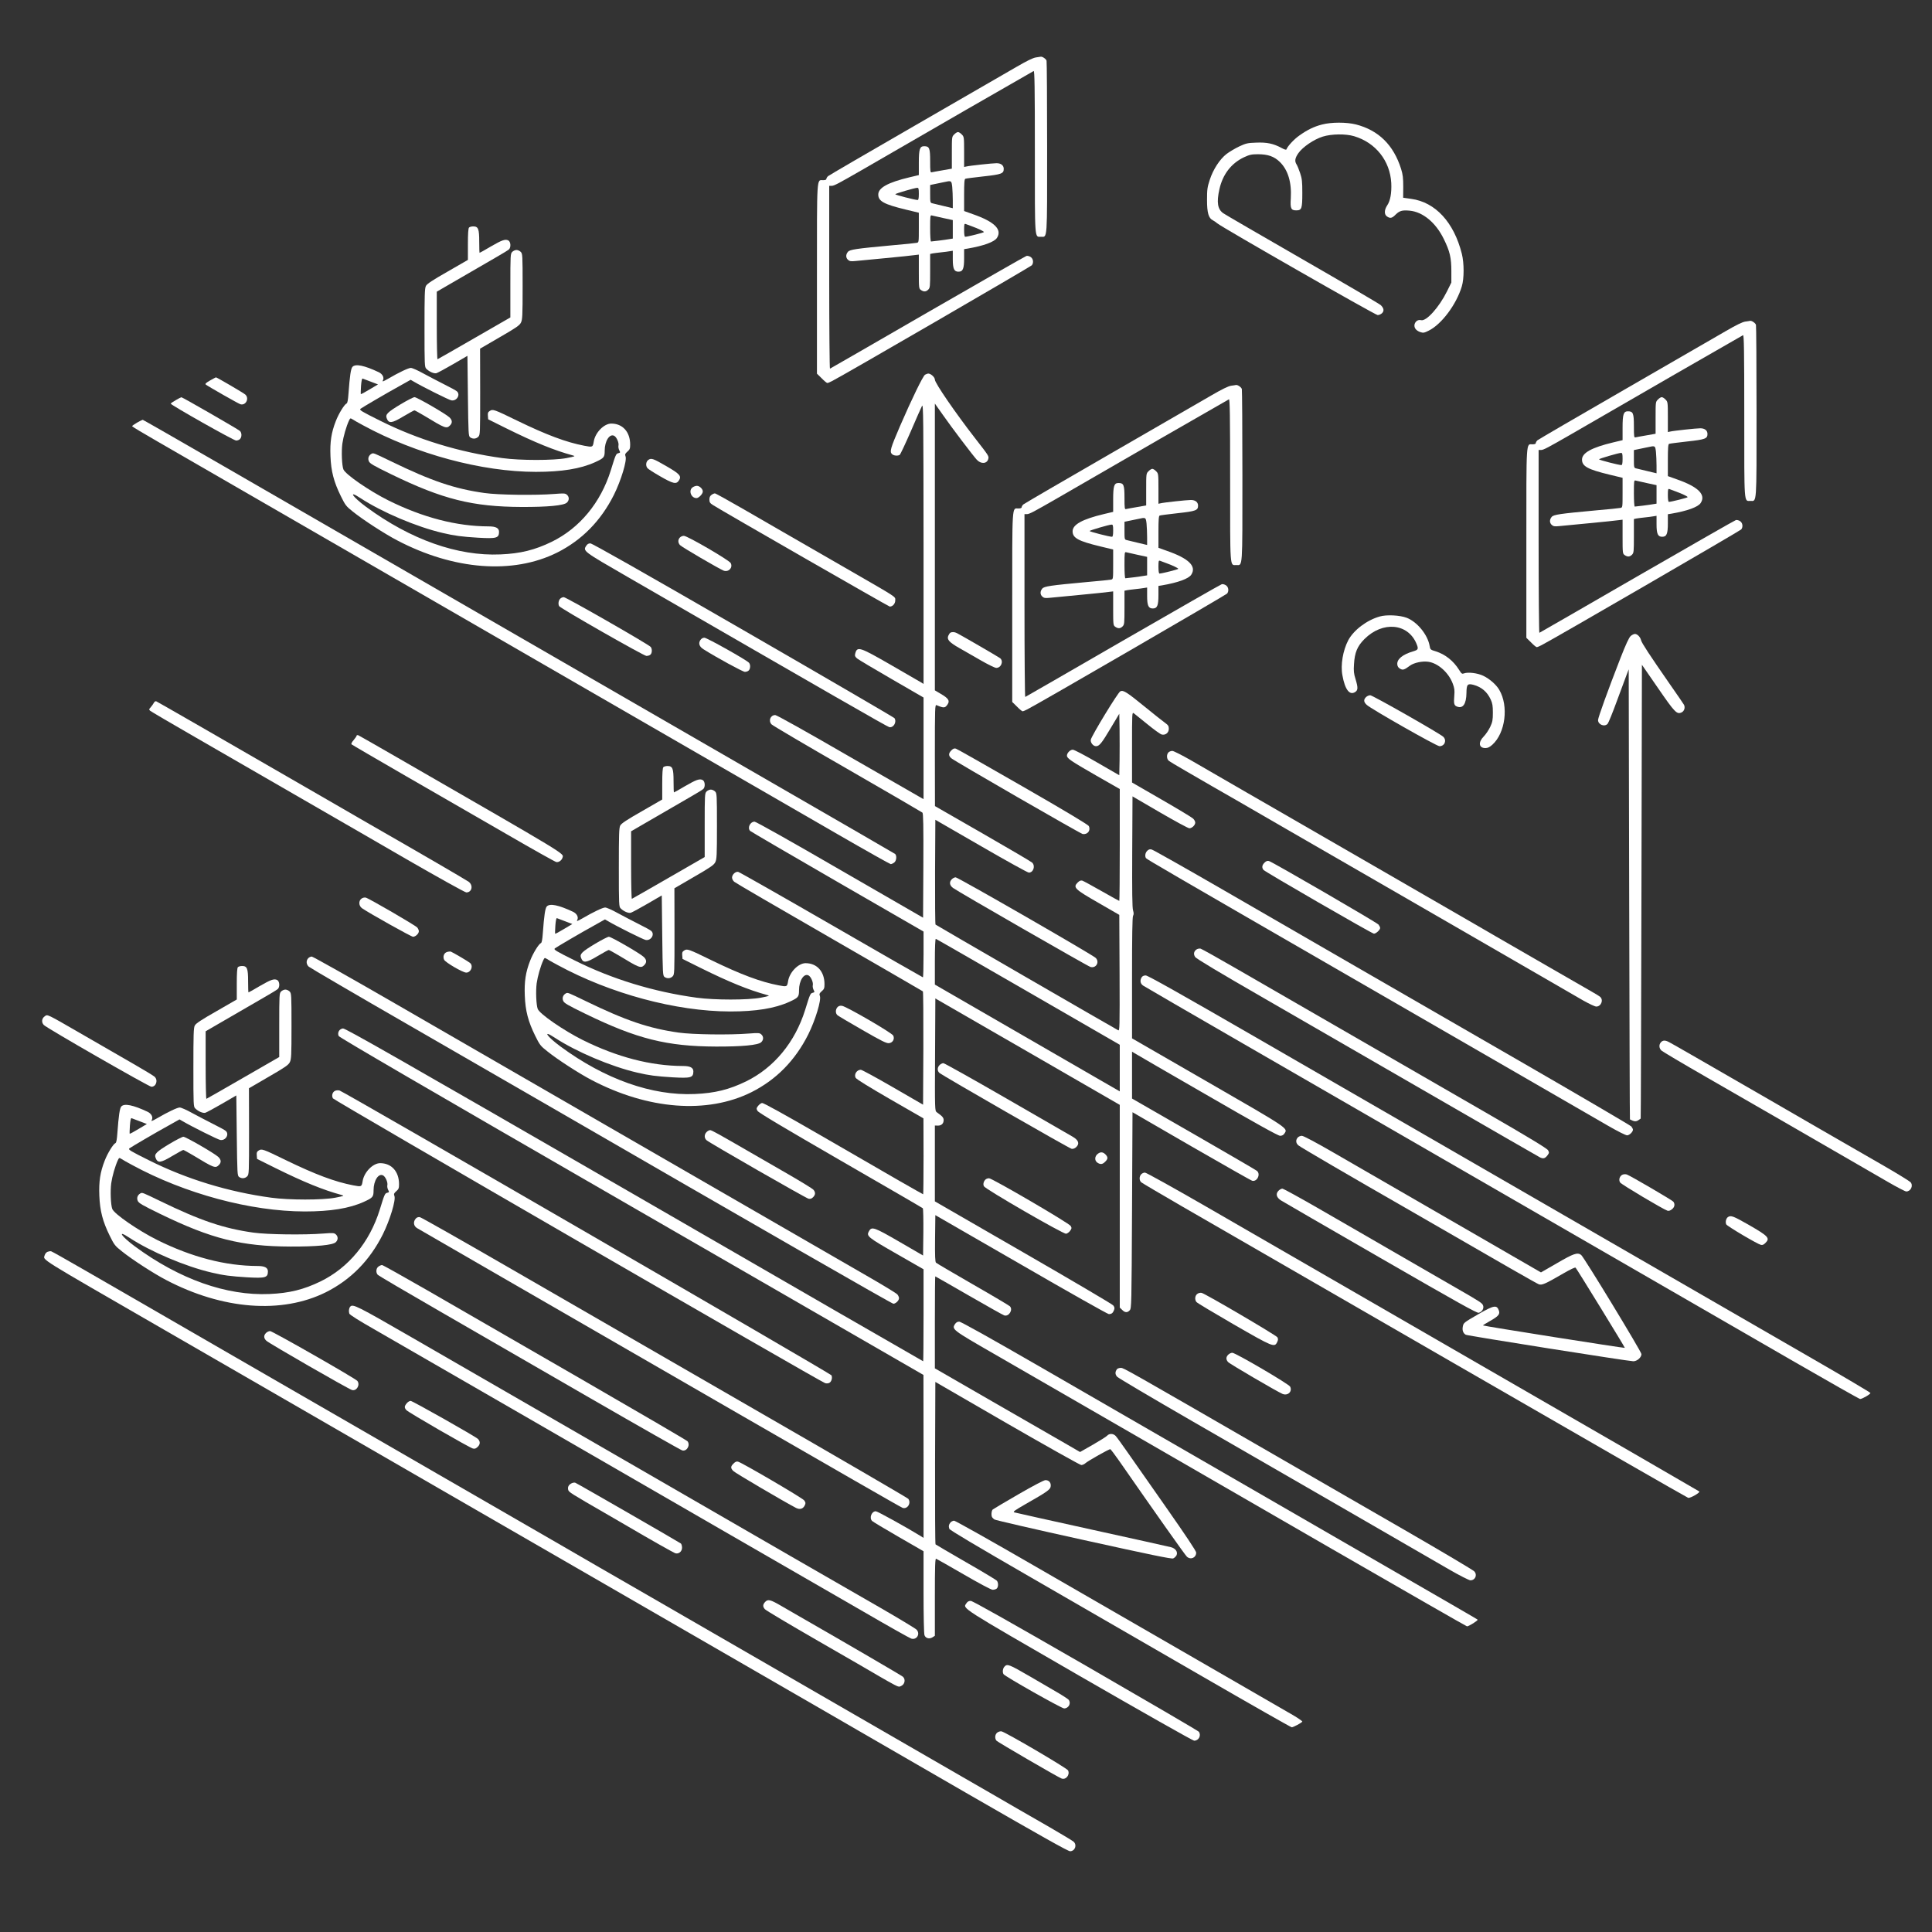 <svg width="450" height="450" viewBox="0 0 450 450" fill="none" xmlns="http://www.w3.org/2000/svg">
<rect x="0" y="0" width="450" height="450" fill="#333333" stroke="none"/>
<path d="M241.26 13.381C240.579 13.491 239.172 14.172 236.645 15.645C234.646 16.809 224.077 22.918 213.135 29.224C202.192 35.53 193.074 40.847 192.876 41.023C192.656 41.221 192.48 41.506 192.48 41.682C192.48 41.858 192.217 41.968 191.733 41.968C190.195 41.968 190.283 40.474 190.283 64.995V87.034L191.382 88.11C191.975 88.726 192.568 89.209 192.7 89.209C192.832 89.209 193.337 89.011 193.821 88.748C196.238 87.539 240.095 62.095 240.337 61.787C240.798 61.194 240.666 60.249 240.051 59.853C239.744 59.656 239.326 59.546 239.084 59.612C238.865 59.656 228.516 65.588 216.079 72.751C203.664 79.936 193.425 85.825 193.315 85.869C193.227 85.913 193.14 76.355 193.14 64.622V43.286H193.711C194.282 43.286 195.337 42.715 200.72 39.617C211.838 33.157 240.535 16.633 240.754 16.545C240.974 16.457 241.04 20.193 241.04 35.31C241.04 56.294 240.952 55.151 242.468 55.151C243.984 55.151 243.896 56.382 243.896 34.387C243.896 23.511 243.831 14.392 243.765 14.15C243.655 13.733 242.798 13.14 242.402 13.206C242.314 13.227 241.809 13.315 241.26 13.381Z" fill="white"/>
<path d="M307.925 29.004C306.035 29.487 304.475 30.256 302.629 31.575C301.399 32.432 299.883 34.08 299.641 34.783C299.597 34.959 299.202 34.849 298.477 34.453C296.609 33.442 295.071 33.113 292.588 33.223C290.566 33.289 290.215 33.377 288.611 34.123C287.644 34.585 286.326 35.376 285.688 35.859C284.128 37.068 282.568 39.441 281.777 41.88C281.206 43.616 281.14 44.143 281.14 46.582C281.14 49.592 281.492 50.823 282.524 51.328C282.788 51.46 283.25 51.768 283.513 52.009C284.502 52.888 320.339 73.389 320.889 73.389C321.196 73.389 321.658 73.191 321.921 72.927C322.427 72.422 322.339 71.763 321.592 71.06C321.35 70.818 313.176 66.028 303.442 60.425C293.708 54.822 285.381 49.988 284.941 49.68C283.601 48.757 283.337 47.153 284.019 44.099C284.788 40.605 286.787 38.035 289.753 36.628C291.05 36.035 291.489 35.925 293.005 35.925C295.312 35.925 296.763 36.431 298.081 37.705C299.993 39.573 300.872 42.451 300.652 46.187C300.498 48.538 300.696 48.999 301.904 48.999C303.201 48.999 303.333 48.603 303.333 44.934C303.333 42.297 303.267 41.638 302.827 40.32C302.542 39.463 302.168 38.562 301.992 38.298C301.509 37.529 301.619 36.826 302.41 35.684C303.398 34.255 306.035 32.454 308.101 31.816C310.144 31.179 313.44 31.135 315.417 31.729C320.405 33.223 323.767 37.441 324.053 42.627C324.163 44.956 323.833 46.78 323.108 47.834C322.405 48.889 322.383 49.944 323.042 50.405C323.789 50.933 324.229 50.845 325.063 49.988C325.986 49.087 326.58 48.911 328.315 49.065C331.392 49.351 334.424 51.834 336.292 55.679C337.698 58.535 338.049 60.029 338.049 63.171V65.808L337.017 67.895C335.193 71.565 332.227 74.883 330.996 74.575C329.875 74.29 329.019 75.586 329.678 76.575C329.854 76.86 330.359 77.212 330.798 77.344C331.501 77.585 331.721 77.541 332.776 77.014C335.742 75.564 339.236 70.906 340.488 66.687C341.038 64.885 341.038 61.304 340.488 59.106C338.643 51.768 334.336 47.087 328.689 46.318L326.821 46.055L326.843 43.528C326.843 41.462 326.755 40.671 326.338 39.331C324.58 33.772 321.108 30.344 315.813 28.982C313.594 28.433 310.1 28.433 307.925 29.004Z" fill="white"/>
<path d="M222.253 31.311C221.704 31.838 221.704 31.904 221.704 35.552V39.287L219.573 39.661C218.386 39.858 217.243 40.078 217.046 40.122C216.694 40.232 216.65 40.012 216.65 37.507C216.65 34.519 216.474 34.058 215.266 34.058C214.233 34.058 214.014 34.717 214.014 37.903V40.781L211.882 41.287C206.806 42.495 204.565 43.748 204.565 45.308C204.565 46.868 205.906 47.593 211.003 48.823L214.014 49.548V52.998C214.014 56.404 214.014 56.47 213.53 56.558C213.244 56.624 210.696 56.887 207.861 57.129C199.314 57.92 197.93 58.118 197.49 58.667C196.963 59.304 196.985 60.051 197.534 60.535C197.886 60.842 198.193 60.908 199.226 60.798C199.929 60.733 203.115 60.425 206.323 60.117C209.531 59.81 212.563 59.502 213.091 59.414L214.014 59.304V63.259C214.014 67.105 214.035 67.214 214.497 67.544C215.156 68.005 215.683 67.984 216.211 67.456C216.628 67.039 216.65 66.731 216.65 63.084V59.151L217.265 59.019C217.595 58.975 218.452 58.843 219.177 58.777C219.902 58.711 220.825 58.579 221.221 58.513L221.924 58.403V60.359C221.924 62.622 222.231 63.281 223.242 63.281C224.275 63.281 224.56 62.622 224.56 60.161V58.03L225.395 57.898C229.087 57.261 231.592 56.36 232.207 55.415C233.481 53.459 231.636 51.636 226.582 49.878L224.56 49.153V45.44C224.56 42.671 224.626 41.704 224.846 41.638C224.978 41.572 226.889 41.331 229.043 41.089C233.284 40.627 233.789 40.43 233.789 39.331C233.789 38.518 233.152 38.013 232.119 38.013C231.196 38.013 225.857 38.584 225.066 38.782L224.56 38.892V35.376C224.56 31.926 224.538 31.838 224.011 31.311C223.725 31.003 223.33 30.762 223.132 30.762C222.934 30.762 222.539 31.003 222.253 31.311ZM221.792 43.528C221.858 44.275 221.924 45.703 221.924 46.692V48.494L219.792 47.988C218.606 47.703 217.419 47.417 217.156 47.351C216.672 47.241 216.65 47.131 216.65 45.176V43.089L217.815 42.847C218.43 42.715 219.353 42.517 219.836 42.429C221.616 42.034 221.616 42.034 221.792 43.528ZM214.014 45.154C214.014 46.143 213.926 46.582 213.75 46.582C213.201 46.604 208.52 45.396 208.52 45.242C208.52 45.088 213.003 43.77 213.64 43.748C213.948 43.726 214.014 43.945 214.014 45.154ZM219.682 50.779L221.924 51.262V53.416V55.569L221.221 55.679C220.254 55.855 217.112 56.25 216.848 56.25C216.738 56.25 216.65 54.91 216.65 53.152C216.65 50.318 216.672 50.076 217.046 50.186C217.243 50.23 218.43 50.515 219.682 50.779ZM226.428 52.734C227.834 53.24 229.175 53.877 229.175 54.053C229.175 54.185 225.329 55.151 224.802 55.151C224.648 55.151 224.56 54.536 224.56 53.591C224.56 52.185 224.604 52.053 224.956 52.185C225.154 52.273 225.835 52.515 226.428 52.734Z" fill="white"/>
<path d="M109.248 52.998C109.072 53.174 108.984 54.36 108.984 56.887V60.535L104.26 63.259C100.745 65.259 99.448 66.116 99.207 66.599C98.921 67.105 98.877 68.73 98.877 76.355C98.877 85.1 98.899 85.496 99.294 85.891C99.998 86.594 101.074 87.056 101.646 86.924C101.931 86.836 103.667 85.913 105.513 84.836L108.875 82.881L108.984 92.219C109.094 101.14 109.116 101.558 109.512 101.865C110.127 102.305 110.896 102.239 111.401 101.733C111.841 101.294 111.841 101.03 111.841 91.252L111.819 81.211L116.389 78.552C120.234 76.333 121.025 75.784 121.333 75.147C121.685 74.465 121.729 73.564 121.729 66.731C121.729 59.392 121.707 59.084 121.289 58.667C121.047 58.425 120.608 58.227 120.3 58.227C119.993 58.227 119.553 58.425 119.312 58.667C118.894 59.084 118.872 59.392 118.872 66.511V73.938L110.479 78.772C105.886 81.431 102.019 83.628 101.909 83.672C101.821 83.716 101.733 80.2 101.733 75.85V67.939L104.875 66.116C109.094 63.655 112.522 61.677 115.642 59.876C117.07 59.062 118.389 58.249 118.564 58.074C119.048 57.568 118.96 56.316 118.411 56.008C117.686 55.635 116.938 55.898 114.28 57.437C112.917 58.249 111.775 58.887 111.709 58.887C111.665 58.887 111.621 57.722 111.621 56.294C111.621 53.306 111.401 52.734 110.215 52.734C109.841 52.734 109.402 52.844 109.248 52.998Z" fill="white"/>
<path d="M406.494 74.905C405.813 75.015 404.407 75.696 401.88 77.168C399.88 78.332 389.311 84.441 378.369 90.747C367.427 97.053 358.308 102.371 358.11 102.546C357.891 102.744 357.715 103.03 357.715 103.206C357.715 103.381 357.451 103.491 356.968 103.491C355.43 103.491 355.518 101.997 355.518 126.519V148.557L356.616 149.634C357.209 150.249 357.803 150.732 357.935 150.732C358.066 150.732 358.572 150.535 359.055 150.271C361.472 149.062 405.33 123.618 405.571 123.311C406.033 122.717 405.901 121.772 405.286 121.377C404.978 121.179 404.56 121.069 404.319 121.135C404.099 121.179 393.75 127.112 381.313 134.275C368.899 141.46 358.66 147.349 358.55 147.393C358.462 147.437 358.374 137.878 358.374 126.145V104.81H358.945C359.517 104.81 360.571 104.238 365.955 101.14C377.073 94.68 405.769 78.157 405.989 78.069C406.208 77.981 406.274 81.716 406.274 96.834C406.274 117.817 406.186 116.675 407.703 116.675C409.219 116.675 409.131 117.905 409.131 95.911C409.131 85.034 409.065 75.915 408.999 75.674C408.889 75.256 408.032 74.663 407.637 74.729C407.549 74.751 407.043 74.839 406.494 74.905Z" fill="white"/>
<path d="M82.09 85.452C81.716 85.869 81.475 87.517 81.167 91.692C81.057 93.23 80.925 93.889 80.728 93.977C80.222 94.175 78.882 96.35 78.223 98.064C77.168 100.745 76.838 102.942 76.97 106.216C77.102 109.753 77.761 112.258 79.387 115.554C80.42 117.664 80.64 117.949 82.178 119.158C84.573 121.091 89.604 124.343 92.505 125.859C105.688 132.781 119.465 133.835 129.748 128.716C135.527 125.815 139.944 121.333 142.998 115.247C144.646 111.929 146.074 107.249 145.701 106.304C145.525 105.842 145.591 105.667 146.14 105.183C146.689 104.722 146.777 104.458 146.777 103.557C146.777 100.591 145.019 98.657 142.361 98.657C140.669 98.679 138.625 100.767 138.296 102.854C138.076 104.172 138.032 104.194 136.099 103.821C131.858 103.008 127.331 101.316 120.41 97.954C115.049 95.339 114.785 95.251 114.082 95.713C113.664 95.977 113.577 96.196 113.643 96.856L113.708 97.668L117.993 99.8C124.563 103.052 129.089 104.897 133.374 106.062C134.099 106.26 134.033 106.282 131.946 106.699C128.957 107.271 121.179 107.271 117.004 106.699C106.985 105.337 97.295 102.371 88.55 97.998C84.133 95.801 83.628 95.493 83.979 95.207C84.375 94.9 90.176 91.494 93.142 89.868L95.647 88.462L96.328 88.857C98.415 90.088 104.568 93.164 105.139 93.252C106.37 93.472 107.314 91.934 106.414 91.143C106.194 90.945 104.875 90.22 103.491 89.539C102.107 88.835 99.91 87.693 98.613 86.99C97.317 86.265 96.02 85.693 95.691 85.693C95.141 85.693 92.988 86.704 90.352 88.242C89.187 88.901 88.989 88.967 89.187 88.594C89.538 87.957 89.099 87.122 88.242 86.704C84.836 85.1 82.793 84.683 82.09 85.452ZM86.374 88.901L88.044 89.539L86.089 90.703C85.012 91.362 84.089 91.846 84.045 91.802C84.001 91.758 84.023 90.923 84.089 89.912C84.177 88.726 84.309 88.11 84.463 88.176C84.595 88.22 85.452 88.55 86.374 88.901ZM84.595 99.075C96.921 105.776 112.192 109.885 124.805 109.907C130.781 109.907 135.198 109.204 138.581 107.666C140.691 106.699 140.845 106.523 140.845 104.963C140.845 102.722 141.987 100.942 143.064 101.514C143.635 101.821 144.206 103.162 144.053 103.799C143.987 104.063 144.075 104.546 144.228 104.854C144.514 105.381 144.492 105.447 144.031 105.557C143.481 105.689 143.415 105.82 142.273 109.534C139.922 117.07 135.022 123.003 128.518 126.189C124.585 128.101 121.245 128.936 116.565 129.133C106.589 129.573 95.625 125.684 85.276 118.059C82.068 115.686 81.013 114.082 83.913 115.994C88.945 119.29 97.009 122.717 103.14 124.146C105.952 124.805 107.512 125.002 111.379 125.244C115.664 125.486 116.213 125.332 116.235 123.882C116.235 123.003 115.51 122.607 113.818 122.607C106.326 122.585 98.481 120.542 90.439 116.543C86.001 114.324 80.42 110.479 79.98 109.314C79.629 108.369 79.497 105.161 79.739 103.337C79.98 101.668 80.64 99.36 81.299 97.932C81.584 97.361 81.606 97.361 82.112 97.668C82.397 97.866 83.518 98.503 84.595 99.075Z" fill="white"/>
<path d="M86.506 105.71C85.869 106.084 85.627 106.765 85.913 107.424C86.111 107.952 86.99 108.457 91.142 110.479C103.118 116.301 110.061 118.037 121.509 118.081C127.529 118.103 131.33 117.751 132.034 117.07C132.605 116.543 132.627 115.752 132.056 115.247C131.66 114.895 131.396 114.873 129.155 115.049C124.761 115.4 116.038 115.291 112.829 114.829C105.93 113.862 100.503 112.039 91.121 107.468C86.924 105.447 86.99 105.447 86.506 105.71Z" fill="white"/>
<path d="M215.464 87.275C214.98 87.561 212.41 92.835 209.619 99.272C207.4 104.436 207.18 105.205 207.751 105.754C208.125 106.15 209.092 106.238 209.553 105.952C209.707 105.864 210.872 103.381 212.146 100.459C213.398 97.537 214.585 94.856 214.761 94.526C215.068 93.999 215.09 97.603 215.112 126.628V159.302L214.629 158.994C214.343 158.84 211.179 156.995 207.598 154.929C200.127 150.623 199.643 150.469 199.182 152.292C199.072 152.754 199.16 152.974 199.665 153.391C200.017 153.677 203.643 155.83 207.707 158.181L215.112 162.466V174.287V186.13L214.629 185.867C214.343 185.713 206.697 181.318 197.622 176.089C187.8 170.398 180.901 166.553 180.571 166.553C179.473 166.553 178.923 167.827 179.692 168.706C179.89 168.948 187.822 173.628 197.314 179.077C206.807 184.548 214.695 189.141 214.849 189.272C215.046 189.47 215.112 192.129 215.068 201.643L215.002 213.75L195.666 202.588C184.109 195.886 176.111 191.404 175.759 191.382C174.726 191.382 174.023 192.832 174.726 193.535C174.88 193.689 184.021 199.028 195.051 205.4L215.112 216.98V222.297C215.112 225.242 215.046 227.637 214.958 227.637C214.893 227.637 205.29 222.144 193.623 215.398C181.977 208.674 172.222 203.137 171.936 203.071C171.299 202.961 170.508 203.709 170.508 204.412C170.508 204.697 170.727 205.137 171.013 205.378C171.277 205.62 181.23 211.421 193.14 218.276C205.049 225.154 214.849 230.823 214.958 230.911C215.046 230.999 215.09 236.975 215.068 244.182L215.002 257.3L207.971 253.235C204.104 250.994 200.742 249.17 200.5 249.17C199.556 249.17 198.874 250.247 199.292 251.038C199.468 251.367 202.434 253.191 207.334 256.025L215.09 260.486L215.112 269.319C215.112 274.197 215.068 278.174 215.024 278.174C214.958 278.174 212.476 276.746 209.465 275.032C206.477 273.296 198.149 268.484 190.986 264.353C182.659 259.541 177.803 256.86 177.495 256.904C177.253 256.948 176.836 257.256 176.572 257.585C176.155 258.135 176.155 258.245 176.44 258.75C176.66 259.146 182.637 262.705 195.754 270.286C206.191 276.306 214.827 281.316 214.936 281.426C215.046 281.536 215.09 284.041 215.068 287.029L215.002 292.434L209.509 289.248C203.555 285.798 203.027 285.623 202.39 286.787C201.753 287.908 202.104 288.193 208.828 292.039L215.112 295.642V306.343C215.112 312.253 215.068 317.065 215.024 317.065C214.98 317.065 184.702 299.619 147.766 278.262C92.417 246.313 80.442 239.502 79.892 239.546C79.036 239.634 78.53 240.513 78.882 241.304C79.058 241.655 98.591 253.037 147.107 281.03L215.09 320.251L215.112 339.214V358.198L214.409 357.759C211.091 355.715 204.368 352.002 203.994 352.002C203.005 352.002 202.412 353.562 203.137 354.265C203.313 354.441 206.081 356.111 209.289 357.957L215.112 361.318V370.833C215.112 376.392 215.2 380.544 215.332 380.874C215.596 381.599 216.475 381.819 217.2 381.357L217.749 381.006V371.975C217.749 364.834 217.815 362.966 218.035 363.054C218.166 363.098 221.067 364.746 224.451 366.702C228.01 368.767 230.845 370.283 231.196 370.283C231.526 370.305 231.943 370.173 232.141 370.02C232.537 369.69 232.58 368.701 232.207 368.196C232.053 367.998 228.801 366.042 225 363.867C221.199 361.67 218.013 359.802 217.903 359.714C217.815 359.626 217.771 351.079 217.793 340.73L217.859 321.877L234.602 331.567C243.83 336.885 251.587 341.235 251.851 341.235C252.114 341.235 252.532 341.06 252.773 340.84C253.433 340.247 258.398 337.456 258.618 337.544C258.728 337.588 259.651 338.796 260.662 340.247C268.813 351.98 276.086 362.285 276.46 362.593C277.361 363.384 278.613 362.813 278.613 361.626C278.613 361.274 276.262 357.737 271.538 350.991C267.649 345.454 263.54 339.565 262.397 337.939C261.255 336.313 260.134 334.753 259.871 334.468C259.321 333.875 258.376 333.831 257.871 334.402C257.651 334.644 256.135 335.588 254.531 336.511L251.565 338.203L248.005 336.138C246.05 335.017 238.425 330.623 231.086 326.404L217.749 318.713V307.991C217.749 302.102 217.793 297.29 217.837 297.29C217.881 297.29 221.418 299.312 225.681 301.772C229.966 304.233 233.657 306.321 233.921 306.387C234.997 306.716 236.008 305.046 235.217 304.255C235.041 304.08 231.174 301.772 226.604 299.158C222.034 296.521 218.166 294.258 218.013 294.104C217.815 293.928 217.749 292.61 217.793 288.435L217.859 283.03L237.832 294.543C248.796 300.894 258.003 306.079 258.267 306.079C258.904 306.079 259.211 305.837 259.475 305.156C259.651 304.695 259.607 304.475 259.299 304.058C259.08 303.772 249.631 298.213 238.315 291.687L217.749 279.822V270.989V262.156L218.43 262.178C219.243 262.2 219.792 261.716 219.792 260.903C219.792 260.31 219.507 260.002 218.188 259.058C217.749 258.728 217.727 258.684 217.793 245.632L217.859 232.559L239.348 244.951L260.815 257.344V280.964V304.563L261.365 305.09C262.024 305.771 262.595 305.793 263.144 305.178C263.54 304.739 263.562 303.948 263.672 281.887L263.782 259.058L277.515 267.012C285.073 271.362 291.445 274.988 291.687 275.032C292.851 275.273 293.686 273.428 292.742 272.703C292.5 272.505 285.864 268.638 277.998 264.111L263.672 255.872V250.4V244.951L264.177 245.259C264.441 245.435 272.043 249.851 281.096 255.059C292.632 261.738 297.707 264.551 298.169 264.551C298.608 264.551 298.938 264.375 299.18 264.001C299.993 262.771 300.344 262.991 281.36 252.048L263.672 241.853V227.813C263.672 217.925 263.738 213.64 263.914 213.311C264.089 212.981 264.089 212.651 263.914 212.058C263.716 211.487 263.672 207.664 263.716 198.391L263.782 185.493L270.154 189.207C273.669 191.25 276.746 192.92 277.031 192.92C277.624 192.92 278.393 192.195 278.393 191.602C278.393 191.338 278.174 190.92 277.888 190.657C277.624 190.393 274.307 188.394 270.527 186.218L263.672 182.263V174.045C263.672 166.003 263.672 165.85 264.089 166.135C264.331 166.311 265.737 167.454 267.253 168.684C268.747 169.915 270.242 170.991 270.571 171.079C271.45 171.299 272.241 170.684 272.241 169.739C272.241 169.124 272.087 168.882 271.384 168.376C270.901 168.047 268.813 166.377 266.704 164.663C262.441 161.191 261.65 160.686 260.947 161.016C260.398 161.257 254.267 171.343 254.07 172.288C253.938 172.947 254.619 173.804 255.278 173.804C256.047 173.804 256.597 173.123 258.64 169.695L260.705 166.245L260.771 169.915C260.793 171.958 260.793 175.166 260.771 177.078L260.705 180.571L255.564 177.605C252.663 175.913 250.181 174.617 249.873 174.617C249.258 174.617 248.511 175.386 248.511 176.001C248.511 176.638 249.39 177.231 255.278 180.615L260.815 183.779V196.809C260.815 203.972 260.771 209.839 260.705 209.839C260.64 209.839 258.772 208.806 256.575 207.554C254.377 206.301 252.356 205.203 252.092 205.115C251.741 205.027 251.433 205.137 251.038 205.532C249.873 206.697 250.225 207.07 255.981 210.366L260.705 213.091L260.771 226.626C260.815 239.502 260.793 240.161 260.442 239.963C258.948 239.172 218.035 215.486 217.903 215.354C217.815 215.266 217.771 209.729 217.793 203.071L217.859 190.942L228.516 197.095C234.36 200.479 239.37 203.247 239.634 203.247C240.71 203.247 241.216 201.643 240.381 200.896C240.139 200.676 234.954 197.622 228.867 194.128L217.771 187.756L217.749 175.913C217.749 164.729 217.771 164.092 218.144 164.246C219.88 164.971 220.122 164.949 220.737 164.026C221.265 163.213 220.891 162.642 219.155 161.631L217.749 160.796V127.397V93.999L219.661 96.702C221.66 99.58 226.604 106.084 227.505 107.073C228.494 108.149 229.9 108.04 230.185 106.897C230.361 106.238 230.339 106.216 227.109 102.063C222.517 96.152 217.749 89.209 217.749 88.418C217.749 87.869 216.804 87.012 216.233 87.012C216.035 87.012 215.705 87.144 215.464 87.275ZM239.502 231.042L260.815 243.347V248.774V254.202L256.816 251.895C254.597 250.598 244.907 245.017 235.283 239.458L217.749 229.329V223.967C217.749 220.584 217.837 218.628 217.969 218.672C218.079 218.694 227.768 224.275 239.502 231.042Z" fill="white"/>
<path d="M48.933 88.616C47.944 89.187 47.725 89.407 47.944 89.582C48.516 90.022 55.481 93.999 55.986 94.153C57.239 94.526 58.118 92.812 57.151 91.912C56.755 91.538 50.515 87.891 50.295 87.891C50.251 87.891 49.636 88.22 48.933 88.616Z" fill="white"/>
<path d="M286.743 89.846C286.062 89.956 284.656 90.637 282.129 92.109C280.129 93.274 269.56 99.382 258.618 105.688C247.676 111.995 238.557 117.312 238.359 117.488C238.14 117.686 237.964 117.971 237.964 118.147C237.964 118.323 237.7 118.433 237.217 118.433C235.679 118.433 235.767 116.938 235.767 141.46V163.499L236.865 164.575C237.458 165.19 238.052 165.674 238.184 165.674C238.315 165.674 238.821 165.476 239.304 165.212C241.721 164.004 285.579 138.56 285.82 138.252C286.282 137.659 286.15 136.714 285.535 136.318C285.227 136.121 284.81 136.011 284.568 136.077C284.348 136.121 273.999 142.053 261.562 149.216C249.148 156.401 238.909 162.29 238.799 162.334C238.711 162.378 238.623 152.82 238.623 141.086V119.751H239.194C239.766 119.751 240.82 119.18 246.204 116.082C257.322 109.622 286.018 93.098 286.238 93.01C286.457 92.922 286.523 96.658 286.523 111.775C286.523 132.759 286.435 131.616 287.952 131.616C289.468 131.616 289.38 132.847 289.38 110.852C289.38 99.976 289.314 90.857 289.248 90.615C289.138 90.198 288.281 89.605 287.886 89.67C287.798 89.692 287.292 89.78 286.743 89.846Z" fill="white"/>
<path d="M40.935 93.208C40.298 93.56 39.77 93.933 39.77 94.021C39.77 94.329 54.426 102.612 54.998 102.612C55.305 102.612 55.723 102.458 55.898 102.261C56.36 101.799 56.338 100.789 55.877 100.371C55.371 99.932 42.473 92.505 42.253 92.527C42.166 92.527 41.55 92.835 40.935 93.208Z" fill="white"/>
<path d="M93.296 94.175C90.242 96.02 89.736 96.526 90.066 97.405C90.549 98.701 91.252 98.613 93.955 96.987C95.251 96.218 96.416 95.581 96.526 95.581C96.636 95.581 97.668 96.152 98.855 96.856C103.667 99.778 103.996 99.91 104.809 99.097C105.425 98.481 105.359 97.844 104.656 97.185C103.755 96.35 97.097 92.505 96.548 92.505C96.306 92.505 94.834 93.252 93.296 94.175Z" fill="white"/>
<path d="M386.169 93.054C385.62 93.582 385.62 93.647 385.62 97.295V101.03L383.489 101.404C382.302 101.602 381.159 101.821 380.962 101.865C380.61 101.975 380.566 101.755 380.566 99.251C380.566 96.262 380.39 95.801 379.182 95.801C378.149 95.801 377.93 96.46 377.93 99.646V102.524L375.798 103.03C370.722 104.238 368.481 105.491 368.481 107.051C368.481 108.611 369.822 109.336 374.919 110.566L377.93 111.292V114.741C377.93 118.147 377.93 118.213 377.446 118.301C377.16 118.367 374.612 118.63 371.777 118.872C363.23 119.663 361.846 119.861 361.406 120.41C360.879 121.047 360.901 121.794 361.45 122.278C361.802 122.585 362.109 122.651 363.142 122.542C363.845 122.476 367.031 122.168 370.239 121.86C373.447 121.553 376.479 121.245 377.007 121.157L377.93 121.047V125.002C377.93 128.848 377.951 128.958 378.413 129.287C379.072 129.749 379.599 129.727 380.127 129.199C380.544 128.782 380.566 128.474 380.566 124.827V120.894L381.181 120.762C381.511 120.718 382.368 120.586 383.093 120.52C383.818 120.454 384.741 120.322 385.137 120.256L385.84 120.146V122.102C385.84 124.365 386.147 125.024 387.158 125.024C388.191 125.024 388.476 124.365 388.476 121.904V119.773L389.311 119.641C393.003 119.004 395.508 118.103 396.123 117.158C397.397 115.203 395.552 113.379 390.498 111.621L388.476 110.896V107.183C388.476 104.414 388.542 103.447 388.762 103.381C388.894 103.315 390.805 103.074 392.959 102.832C397.2 102.371 397.705 102.173 397.705 101.074C397.705 100.261 397.068 99.756 396.035 99.756C395.112 99.756 389.773 100.327 388.982 100.525L388.476 100.635V97.119C388.476 93.669 388.454 93.582 387.927 93.054C387.641 92.747 387.246 92.505 387.048 92.505C386.85 92.505 386.455 92.747 386.169 93.054ZM385.708 105.271C385.774 106.018 385.84 107.446 385.84 108.435V110.237L383.708 109.731C382.522 109.446 381.335 109.16 381.072 109.094C380.588 108.984 380.566 108.875 380.566 106.919V104.832L381.731 104.59C382.346 104.458 383.269 104.26 383.752 104.172C385.532 103.777 385.532 103.777 385.708 105.271ZM377.93 106.897C377.93 107.886 377.842 108.325 377.666 108.325C377.117 108.347 372.436 107.139 372.436 106.985C372.436 106.831 376.919 105.513 377.556 105.491C377.864 105.469 377.93 105.688 377.93 106.897ZM383.598 112.522L385.84 113.005V115.159V117.312L385.137 117.422C384.17 117.598 381.028 117.993 380.764 117.993C380.654 117.993 380.566 116.653 380.566 114.895C380.566 112.061 380.588 111.819 380.962 111.929C381.159 111.973 382.346 112.258 383.598 112.522ZM390.344 114.478C391.75 114.983 393.091 115.62 393.091 115.796C393.091 115.928 389.245 116.895 388.718 116.895C388.564 116.895 388.476 116.279 388.476 115.334C388.476 113.928 388.52 113.796 388.872 113.928C389.07 114.016 389.751 114.258 390.344 114.478Z" fill="white"/>
<path d="M31.926 98.438C31.289 98.811 30.762 99.185 30.762 99.272C30.762 99.36 33.398 100.942 36.65 102.81C39.88 104.678 64.182 118.718 90.637 133.989C169.893 179.758 182.373 186.965 195.051 194.282C201.709 198.127 207.312 201.27 207.466 201.27C207.642 201.27 207.993 201.116 208.257 200.918C208.806 200.544 208.938 199.292 208.477 198.896C208.323 198.787 195.447 191.316 179.846 182.329C129.573 153.303 70.686 119.312 51.812 108.413C41.682 102.568 33.333 97.778 33.245 97.778C33.157 97.778 32.541 98.086 31.926 98.438Z" fill="white"/>
<path d="M151.018 107.117C150.447 107.512 150.337 108.457 150.798 109.028C150.93 109.226 152.27 110.083 153.765 110.94C156.775 112.676 157.522 112.852 158.115 111.929C158.796 110.918 158.379 110.413 155.303 108.633C152.117 106.787 151.699 106.633 151.018 107.117Z" fill="white"/>
<path d="M267.517 109.753C266.968 110.281 266.968 110.347 266.968 113.994V117.729L264.836 118.103C263.65 118.301 262.507 118.52 262.309 118.564C261.958 118.674 261.914 118.455 261.914 115.95C261.914 112.961 261.738 112.5 260.53 112.5C259.497 112.5 259.277 113.159 259.277 116.345V119.224L257.146 119.729C252.07 120.937 249.829 122.19 249.829 123.75C249.829 125.31 251.169 126.035 256.267 127.266L259.277 127.991V131.44C259.277 134.846 259.277 134.912 258.794 135C258.508 135.066 255.959 135.33 253.125 135.571C244.577 136.362 243.193 136.56 242.754 137.109C242.226 137.747 242.248 138.494 242.798 138.977C243.149 139.285 243.457 139.351 244.49 139.241C245.193 139.175 248.379 138.867 251.587 138.56C254.795 138.252 257.827 137.944 258.354 137.856L259.277 137.747V141.702C259.277 145.547 259.299 145.657 259.761 145.986C260.42 146.448 260.947 146.426 261.474 145.898C261.892 145.481 261.914 145.173 261.914 141.526V137.593L262.529 137.461C262.859 137.417 263.716 137.285 264.441 137.219C265.166 137.153 266.089 137.021 266.484 136.956L267.187 136.846V138.801C267.187 141.064 267.495 141.724 268.506 141.724C269.538 141.724 269.824 141.064 269.824 138.603V136.472L270.659 136.34C274.35 135.703 276.855 134.802 277.471 133.857C278.745 131.902 276.899 130.078 271.846 128.32L269.824 127.595V123.882C269.824 121.113 269.89 120.146 270.11 120.081C270.242 120.015 272.153 119.773 274.306 119.531C278.547 119.07 279.053 118.872 279.053 117.773C279.053 116.96 278.415 116.455 277.383 116.455C276.46 116.455 271.12 117.026 270.329 117.224L269.824 117.334V113.818C269.824 110.369 269.802 110.281 269.275 109.753C268.989 109.446 268.594 109.204 268.396 109.204C268.198 109.204 267.803 109.446 267.517 109.753ZM267.055 121.97C267.121 122.717 267.187 124.145 267.187 125.134V126.936L265.056 126.431C263.869 126.145 262.683 125.859 262.419 125.793C261.936 125.684 261.914 125.574 261.914 123.618V121.531L263.078 121.289C263.694 121.157 264.617 120.959 265.1 120.872C266.88 120.476 266.88 120.476 267.055 121.97ZM259.277 123.596C259.277 124.585 259.189 125.024 259.014 125.024C258.464 125.046 253.784 123.838 253.784 123.684C253.784 123.53 258.266 122.212 258.904 122.19C259.211 122.168 259.277 122.388 259.277 123.596ZM264.946 129.221L267.187 129.705V131.858V134.011L266.484 134.121C265.517 134.297 262.375 134.692 262.112 134.692C262.002 134.692 261.914 133.352 261.914 131.594C261.914 128.76 261.936 128.518 262.309 128.628C262.507 128.672 263.694 128.957 264.946 129.221ZM271.692 131.177C273.098 131.682 274.438 132.319 274.438 132.495C274.438 132.627 270.593 133.594 270.066 133.594C269.912 133.594 269.824 132.978 269.824 132.034C269.824 130.627 269.868 130.496 270.22 130.627C270.417 130.715 271.098 130.957 271.692 131.177Z" fill="white"/>
<path d="M161.323 113.511C160.312 114.214 160.95 116.016 162.224 116.016C162.751 116.016 163.696 115.049 163.696 114.478C163.696 113.884 162.949 113.159 162.312 113.159C162.048 113.159 161.587 113.313 161.323 113.511Z" fill="white"/>
<path d="M165.718 115.269C165.388 115.51 165.234 115.818 165.234 116.345C165.234 116.982 165.366 117.202 166.069 117.642C168.157 118.982 207.004 141.284 207.246 141.284C207.927 141.284 208.521 140.603 208.521 139.856C208.521 138.911 209.268 139.417 198.193 133.022C189.756 128.167 188.503 127.441 182.483 123.97C180.923 123.069 176.748 120.652 173.232 118.63C169.695 116.587 166.685 114.917 166.509 114.917C166.355 114.917 165.981 115.071 165.718 115.269Z" fill="white"/>
<path d="M158.357 125.2C157.873 125.728 157.895 126.409 158.379 126.958C158.752 127.397 167.498 132.495 168.552 132.913C169.695 133.33 170.749 132.231 170.2 131.155C169.871 130.496 160.115 124.805 159.28 124.805C158.972 124.805 158.555 124.98 158.357 125.2Z" fill="white"/>
<path d="M136.538 127.134C135.747 128.342 135.835 128.408 146.118 134.341C194.282 162.158 206.675 169.277 207.136 169.365C208.125 169.563 208.916 168.179 208.345 167.278C208.257 167.124 192.414 157.895 173.144 146.777C149.59 133.176 137.922 126.562 137.505 126.562C137.087 126.562 136.78 126.738 136.538 127.134Z" fill="white"/>
<path d="M130.452 139.482C130.056 139.9 129.968 140.779 130.254 141.196C130.583 141.724 149.963 152.776 150.557 152.776C150.886 152.776 151.304 152.666 151.479 152.49C151.897 152.161 151.941 151.172 151.567 150.688C151.128 150.117 131.858 139.087 131.309 139.087C131.023 139.087 130.649 139.263 130.452 139.482Z" fill="white"/>
<path d="M321.372 143.591C318.34 144.448 315.307 146.755 314.033 149.128C312.803 151.479 312.209 154.863 312.671 157.28C313.264 160.62 314.341 162.026 315.637 161.191C316.318 160.752 316.34 160.181 315.725 158.159C315.329 156.907 315.264 156.248 315.373 154.709C315.527 151.985 316.142 150.513 317.812 148.843C322.053 144.624 327.92 145.151 329.919 149.919C330.425 151.15 330.359 151.348 329.194 151.699C326.689 152.424 325.327 153.545 325.459 154.775C325.503 155.237 325.722 155.544 326.118 155.764C326.755 156.138 327.085 156.028 328.447 155.017C329.37 154.358 331.282 153.94 332.666 154.138C334.929 154.446 337.412 156.643 338.379 159.236C338.774 160.291 338.84 160.774 338.73 162.092C338.576 163.916 338.686 164.312 339.368 164.575C340.752 165.103 341.521 163.982 341.565 161.433C341.587 159.39 341.806 159.148 343.235 159.521C345.08 160.027 346.399 161.147 347.212 162.927C347.629 163.828 347.717 164.399 347.717 166.003C347.717 167.695 347.629 168.179 347.102 169.299C346.75 170.024 346.091 171.035 345.586 171.541C344.245 172.903 344.443 174.243 345.981 174.243C346.531 174.243 346.97 174.023 347.607 173.452C350.639 170.706 351.43 164.465 349.211 160.686C348.508 159.478 346.992 158.137 345.498 157.412C344.201 156.775 341.938 156.489 341.015 156.841C340.532 157.017 340.422 156.951 339.851 156.028C338.511 153.896 336.621 152.402 334.38 151.699C333.193 151.348 333.127 151.282 332.995 150.469C332.556 147.854 330.095 144.844 327.656 143.899C326.074 143.284 322.954 143.13 321.372 143.591Z" fill="white"/>
<path d="M221.331 147.393C221.199 147.48 220.979 147.81 220.847 148.14C220.54 148.975 221.111 149.612 223.418 150.93C224.473 151.523 226.714 152.798 228.406 153.787C230.12 154.775 231.724 155.566 232.053 155.566C233.174 155.566 233.789 154.05 232.976 153.325C232.625 153.04 224.231 148.162 222.869 147.458C222.319 147.173 221.704 147.151 221.331 147.393Z" fill="white"/>
<path d="M379.819 148.14C379.424 148.491 378.677 150.095 377.402 153.369C374.502 160.818 372.217 167.146 372.217 167.717C372.217 168.794 373.755 169.387 374.458 168.574C374.634 168.377 375.623 165.981 376.611 163.257C377.622 160.532 378.655 157.764 378.896 157.105L379.358 155.896L379.468 208.301C379.534 237.129 379.6 260.728 379.644 260.728C380.588 261.233 381.028 261.277 381.555 260.947C381.863 260.75 382.126 260.574 382.148 260.53C382.192 260.508 382.258 236.711 382.324 207.664L382.434 154.841L386.169 160.247C390.103 165.96 390.564 166.443 391.663 165.938C392.3 165.652 392.563 164.795 392.234 164.158C392.08 163.894 390.586 161.697 388.872 159.258C384.192 152.512 382.412 149.81 382.236 149.128C382.061 148.359 381.357 147.656 380.808 147.656C380.566 147.656 380.127 147.876 379.819 148.14Z" fill="white"/>
<path d="M163.125 149.084C162.62 149.854 162.883 150.623 163.872 151.238C166.97 153.193 173.035 156.489 173.496 156.489C173.804 156.489 174.221 156.357 174.397 156.16C174.792 155.764 174.836 154.819 174.463 154.38C173.979 153.765 164.641 148.535 164.07 148.535C163.696 148.535 163.367 148.733 163.125 149.084Z" fill="white"/>
<path d="M318.164 162.378C317.571 162.971 317.615 163.521 318.34 164.18C319.372 165.146 334.621 173.804 335.281 173.804C336.511 173.804 337.038 172.397 336.137 171.584C335.149 170.728 319.702 161.938 319.153 161.938C318.845 161.938 318.406 162.136 318.164 162.378Z" fill="white"/>
<path d="M35.815 163.74C35.661 164.026 35.332 164.465 35.09 164.751C34.695 165.168 34.673 165.278 34.958 165.542C35.134 165.696 39.858 168.486 45.483 171.716C51.108 174.968 60.161 180.176 65.588 183.318C71.037 186.46 76.707 189.734 78.223 190.613C79.739 191.492 87.078 195.71 94.526 200.039C101.997 204.346 108.325 207.861 108.611 207.861C109.929 207.861 110.281 206.213 109.16 205.378C108.567 204.939 97.493 198.501 86.023 191.931C84.946 191.294 79.541 188.196 74.048 185.01C50.273 171.277 36.672 163.455 36.387 163.345C36.189 163.279 35.969 163.433 35.815 163.74Z" fill="white"/>
<path d="M83.057 171.365C83.057 171.475 82.749 171.936 82.375 172.375C81.958 172.837 81.76 173.254 81.87 173.364C81.98 173.474 87.715 176.814 94.592 180.791C101.492 184.768 112.06 190.854 118.103 194.348C124.123 197.842 129.309 200.742 129.573 200.786C130.144 200.896 130.847 200.391 131.023 199.753C131.287 198.721 132.913 199.709 92.725 176.55C87.825 173.716 83.65 171.343 83.452 171.255C83.232 171.189 83.057 171.233 83.057 171.365Z" fill="white"/>
<path d="M221.594 174.77C220.913 175.452 220.891 176.001 221.55 176.594C222.187 177.187 251.675 194.194 252.18 194.26C253.323 194.436 254.092 193.425 253.608 192.415C253.477 192.107 248.137 188.899 238.271 183.23C229.944 178.44 222.913 174.441 222.649 174.375C222.275 174.265 222.012 174.353 221.594 174.77Z" fill="white"/>
<path d="M272.153 175.254C271.692 175.715 271.714 176.726 272.197 177.166C272.395 177.341 274.153 178.418 276.086 179.517C278.02 180.637 280.898 182.307 282.459 183.208C284.041 184.109 286.567 185.581 288.127 186.46C294.5 190.151 296.873 191.536 299.487 193.03C301.003 193.909 311.506 199.973 322.866 206.521C334.204 213.069 344.729 219.155 346.267 220.034C356.528 225.967 366.35 231.636 368.811 233.064C370.151 233.811 371.492 234.448 371.799 234.448C372.92 234.448 373.535 232.932 372.722 232.207C372.502 232.009 371.646 231.482 370.789 230.999C369.954 230.515 365.054 227.703 359.912 224.736C354.771 221.77 349.585 218.782 348.376 218.079C347.168 217.375 344.927 216.079 343.411 215.2C341.873 214.321 331.348 208.235 320.01 201.687C308.65 195.139 298.147 189.075 296.631 188.196C295.115 187.317 292.258 185.669 290.259 184.526C285.579 181.824 282.283 179.912 277.493 177.144C275.339 175.913 273.362 174.902 273.054 174.902C272.747 174.902 272.329 175.056 272.153 175.254Z" fill="white"/>
<path d="M154.512 178.682C154.336 178.857 154.248 180.044 154.248 182.571V186.218L149.524 188.943C146.008 190.942 144.712 191.799 144.47 192.283C144.185 192.788 144.141 194.414 144.141 202.039C144.141 210.784 144.163 211.179 144.558 211.575C145.261 212.278 146.338 212.739 146.909 212.607C147.195 212.52 148.931 211.597 150.776 210.52L154.138 208.564L154.248 217.903C154.358 226.824 154.38 227.241 154.775 227.549C155.391 227.988 156.16 227.922 156.665 227.417C157.104 226.978 157.104 226.714 157.104 216.936L157.083 206.895L161.653 204.236C165.498 202.017 166.289 201.467 166.597 200.83C166.948 200.149 166.992 199.248 166.992 192.415C166.992 185.076 166.97 184.768 166.553 184.351C166.311 184.109 165.872 183.911 165.564 183.911C165.256 183.911 164.817 184.109 164.575 184.351C164.158 184.768 164.136 185.076 164.136 192.195V199.622L155.742 204.456C151.15 207.114 147.283 209.311 147.173 209.355C147.085 209.399 146.997 205.884 146.997 201.533V193.623L150.139 191.799C154.358 189.338 157.786 187.361 160.906 185.559C162.334 184.746 163.652 183.933 163.828 183.757C164.312 183.252 164.224 181.999 163.674 181.692C162.949 181.318 162.202 181.582 159.543 183.12C158.181 183.933 157.039 184.57 156.973 184.57C156.929 184.57 156.885 183.406 156.885 181.978C156.885 178.989 156.665 178.418 155.479 178.418C155.105 178.418 154.666 178.528 154.512 178.682Z" fill="white"/>
<path d="M267.21 198.171C266.748 198.633 266.616 199.402 266.924 199.885C267.078 200.127 273.406 203.818 313.989 227.241C322.273 232.009 338.335 241.304 349.695 247.852C361.055 254.421 372.173 260.837 374.414 262.134C376.897 263.562 378.699 264.463 379.006 264.441C379.556 264.397 380.347 263.628 380.347 263.123C380.347 262.969 380.171 262.639 379.973 262.375C379.753 262.134 368.503 255.542 354.968 247.72C341.433 239.919 323.943 229.812 316.077 225.286C308.232 220.737 294.39 212.739 285.315 207.51C276.262 202.28 268.572 197.93 268.242 197.864C267.825 197.754 267.539 197.842 267.21 198.171Z" fill="white"/>
<path d="M294.521 200.94C293.95 201.511 293.862 202.06 294.28 202.61C294.609 203.049 319.416 217.375 319.988 217.463C320.427 217.529 321.46 216.606 321.46 216.145C321.46 215.969 321.284 215.618 321.086 215.354C320.647 214.849 296.389 200.764 295.554 200.544C295.181 200.456 294.895 200.566 294.521 200.94Z" fill="white"/>
<path d="M221.704 204.785C221.045 205.444 221.155 206.213 221.99 206.829C223.176 207.707 253.301 225.022 253.982 225.22C255.278 225.593 256.157 224.121 255.234 223.132C254.597 222.451 223.132 204.346 222.583 204.346C222.341 204.346 221.946 204.543 221.704 204.785Z" fill="white"/>
<path d="M84.221 209.29C83.474 209.817 83.54 211.003 84.331 211.553C86.089 212.761 95.801 218.188 96.196 218.188C96.789 218.188 97.558 217.463 97.558 216.892C97.558 216.672 97.383 216.277 97.185 216.035C96.745 215.53 85.935 209.246 85.188 209.07C84.924 209.004 84.485 209.092 84.221 209.29Z" fill="white"/>
<path d="M127.353 211.135C126.98 211.553 126.738 213.201 126.431 217.376C126.321 218.914 126.189 219.573 125.991 219.661C125.486 219.858 124.145 222.034 123.486 223.748C122.432 226.428 122.102 228.626 122.234 231.899C122.366 235.437 123.025 237.942 124.651 241.238C125.684 243.347 125.903 243.633 127.441 244.841C129.836 246.775 134.868 250.027 137.768 251.543C150.952 258.464 164.729 259.519 175.012 254.399C180.791 251.499 185.207 247.017 188.262 240.93C189.91 237.612 191.338 232.932 190.964 231.987C190.788 231.526 190.854 231.35 191.404 230.867C191.953 230.405 192.041 230.142 192.041 229.241C192.041 226.274 190.283 224.341 187.624 224.341C185.933 224.363 183.889 226.45 183.559 228.538C183.34 229.856 183.296 229.878 181.362 229.504C177.122 228.691 172.595 227 165.674 223.638C160.312 221.023 160.049 220.935 159.346 221.397C158.928 221.66 158.84 221.88 158.906 222.539L158.972 223.352L163.257 225.483C169.827 228.735 174.353 230.581 178.638 231.746C179.363 231.943 179.297 231.965 177.209 232.383C174.221 232.954 166.443 232.954 162.268 232.383C152.248 231.021 142.559 228.054 133.813 223.682C129.397 221.484 128.892 221.177 129.243 220.891C129.639 220.584 135.439 217.178 138.406 215.552L140.911 214.146L141.592 214.541C143.679 215.772 149.831 218.848 150.403 218.936C151.633 219.155 152.578 217.617 151.677 216.826C151.457 216.628 150.139 215.903 148.755 215.222C147.371 214.519 145.173 213.376 143.877 212.673C142.58 211.948 141.284 211.377 140.955 211.377C140.405 211.377 138.252 212.388 135.615 213.926C134.451 214.585 134.253 214.651 134.451 214.277C134.802 213.64 134.363 212.805 133.506 212.388C130.1 210.784 128.057 210.366 127.353 211.135ZM131.638 214.585L133.308 215.222L131.352 216.387C130.276 217.046 129.353 217.529 129.309 217.485C129.265 217.441 129.287 216.606 129.353 215.596C129.441 214.409 129.573 213.794 129.726 213.86C129.858 213.904 130.715 214.233 131.638 214.585ZM129.858 224.758C142.185 231.46 157.456 235.569 170.068 235.591C176.045 235.591 180.461 234.888 183.845 233.35C185.955 232.383 186.108 232.207 186.108 230.647C186.108 228.406 187.251 226.626 188.328 227.197C188.899 227.505 189.47 228.845 189.316 229.482C189.25 229.746 189.338 230.23 189.492 230.537C189.778 231.064 189.756 231.13 189.294 231.24C188.745 231.372 188.679 231.504 187.537 235.217C185.185 242.754 180.286 248.687 173.782 251.873C169.849 253.784 166.509 254.619 161.829 254.817C151.853 255.256 140.889 251.367 130.539 243.743C127.331 241.37 126.277 239.766 129.177 241.677C134.209 244.973 142.273 248.401 148.403 249.829C151.216 250.488 152.776 250.686 156.643 250.928C160.928 251.169 161.477 251.016 161.499 249.565C161.499 248.687 160.774 248.291 159.082 248.291C151.589 248.269 143.745 246.226 135.703 242.227C131.265 240.007 125.684 236.162 125.244 234.998C124.893 234.053 124.761 230.845 125.002 229.021C125.244 227.351 125.903 225.044 126.562 223.616C126.848 223.044 126.87 223.044 127.375 223.352C127.661 223.55 128.782 224.187 129.858 224.758Z" fill="white"/>
<path d="M131.77 231.394C131.133 231.768 130.891 232.449 131.177 233.108C131.374 233.635 132.253 234.141 136.406 236.162C148.381 241.985 155.325 243.721 166.772 243.765C172.793 243.787 176.594 243.435 177.297 242.754C177.869 242.227 177.891 241.436 177.319 240.93C176.924 240.579 176.66 240.557 174.419 240.732C170.024 241.084 161.301 240.974 158.093 240.513C151.194 239.546 145.767 237.722 136.384 233.152C132.187 231.13 132.253 231.13 131.77 231.394Z" fill="white"/>
<path d="M138.559 219.858C135.505 221.704 135 222.209 135.329 223.088C135.813 224.385 136.516 224.297 139.219 222.671C140.515 221.902 141.68 221.265 141.789 221.265C141.899 221.265 142.932 221.836 144.119 222.539C148.931 225.461 149.26 225.593 150.073 224.78C150.688 224.165 150.622 223.528 149.919 222.869C149.018 222.034 142.361 218.188 141.811 218.188C141.57 218.188 140.098 218.936 138.559 219.858Z" fill="white"/>
<path d="M278.679 221.155C278.064 221.594 277.932 222.231 278.372 222.891C278.613 223.286 283.887 226.45 294.653 232.646C303.42 237.7 321.262 248.005 334.314 255.542C347.366 263.079 358.308 269.385 358.66 269.56C359.451 269.956 359.868 269.846 360.439 269.099C360.857 268.528 360.857 268.44 360.571 267.913C360.33 267.495 356.177 264.968 345.63 258.882C312.759 239.919 295.884 230.185 288.237 225.769C283.799 223.198 279.932 221.045 279.646 220.957C279.36 220.891 278.943 220.979 278.679 221.155Z" fill="white"/>
<path d="M104.084 221.748C103.403 221.99 103.096 222.803 103.447 223.55C103.733 224.165 107.798 226.538 108.589 226.538C109.687 226.538 110.303 225 109.49 224.297C109.05 223.923 105.535 221.858 105.029 221.66C104.853 221.594 104.436 221.638 104.084 221.748Z" fill="white"/>
<path d="M71.785 223.198C71.257 223.77 71.323 224.626 71.916 225.154C72.18 225.396 82.727 231.57 95.361 238.843C107.996 246.138 121.794 254.092 126.013 256.531C177.451 286.282 207.729 303.662 208.081 303.662C208.63 303.662 209.399 302.915 209.399 302.366C209.399 302.146 209.224 301.75 209.026 301.509C208.806 301.245 206.103 299.597 203.027 297.817C195.095 293.247 182.659 286.062 144.25 263.892C125.771 253.213 102.173 239.612 91.846 233.635C81.54 227.681 72.861 222.803 72.62 222.803C72.356 222.803 71.982 222.979 71.785 223.198Z" fill="white"/>
<path d="M55.415 225.264C55.239 225.439 55.151 226.626 55.151 229.153V232.8L50.427 235.525C46.912 237.524 45.615 238.381 45.373 238.865C45.088 239.37 45.044 240.996 45.044 248.621C45.044 257.366 45.066 257.761 45.461 258.157C46.165 258.86 47.241 259.321 47.812 259.189C48.098 259.102 49.834 258.179 51.68 257.102L55.041 255.147L55.151 264.485C55.261 273.406 55.283 273.823 55.679 274.131C56.294 274.57 57.063 274.504 57.568 273.999C58.008 273.56 58.008 273.296 58.008 263.518L57.986 253.477L62.556 250.818C66.401 248.599 67.192 248.049 67.5 247.412C67.852 246.731 67.895 245.83 67.895 238.997C67.895 231.658 67.874 231.35 67.456 230.933C67.214 230.691 66.775 230.493 66.467 230.493C66.16 230.493 65.72 230.691 65.478 230.933C65.061 231.35 65.039 231.658 65.039 238.777V246.204L56.645 251.038C52.053 253.696 48.186 255.894 48.076 255.938C47.988 255.981 47.9 252.466 47.9 248.115V240.205L51.042 238.381C55.261 235.92 58.689 233.943 61.809 232.141C63.237 231.328 64.556 230.515 64.731 230.339C65.215 229.834 65.127 228.582 64.578 228.274C63.852 227.9 63.105 228.164 60.447 229.702C59.084 230.515 57.942 231.152 57.876 231.152C57.832 231.152 57.788 229.988 57.788 228.56C57.788 225.571 57.568 225 56.382 225C56.008 225 55.569 225.11 55.415 225.264Z" fill="white"/>
<path d="M265.913 227.637C265.473 228.362 265.583 229.109 266.264 229.57C266.594 229.79 277.141 235.92 289.709 243.171C302.278 250.422 332.732 268 357.385 282.239C382.038 296.477 409.131 312.122 417.568 316.978C426.028 321.855 433.081 325.854 433.257 325.854C433.762 325.854 435.74 324.69 435.652 324.448C435.608 324.316 429.653 320.779 422.402 316.604C415.173 312.429 388.982 297.312 364.197 283.008C339.433 268.704 307.529 250.291 293.335 242.095C274.658 231.306 267.341 227.197 266.858 227.197C266.44 227.197 266.089 227.351 265.913 227.637Z" fill="white"/>
<path d="M195.051 234.602C194.568 235.151 194.568 236.052 195.073 236.47C195.271 236.645 197.908 238.206 200.896 239.919C205.291 242.446 206.477 243.04 207.048 242.974C207.927 242.886 208.433 242.029 208.059 241.216C207.773 240.579 197.095 234.382 196.106 234.272C195.645 234.207 195.315 234.316 195.051 234.602Z" fill="white"/>
<path d="M10.371 236.755C9.712 237.239 9.624 238.118 10.195 238.733C10.832 239.436 34.695 253.125 35.266 253.125C36.387 253.125 36.87 251.565 35.991 250.774C35.706 250.532 33.508 249.192 31.091 247.808C28.674 246.423 23.533 243.457 19.665 241.216C10.437 235.898 11.14 236.228 10.371 236.755Z" fill="white"/>
<path d="M386.872 242.754C386.345 243.325 386.411 244.182 387.004 244.709C387.268 244.951 392.08 247.808 397.705 251.038C411.174 258.794 411.636 259.08 414.91 260.947C417.7 262.573 420.051 263.936 426.929 267.891C431.609 270.593 434.905 272.505 439.695 275.273C441.826 276.504 443.76 277.515 444.001 277.515C445.056 277.515 445.693 276.174 445.012 275.361C444.792 275.12 441.76 273.252 438.245 271.23C434.751 269.209 430.642 266.858 429.126 265.979C427.61 265.1 425.105 263.65 423.523 262.749C416.316 258.596 414.668 257.629 412.053 256.113C396.936 247.39 389.355 243.018 388.762 242.732C387.861 242.249 387.312 242.271 386.872 242.754Z" fill="white"/>
<path d="M218.847 248.071C218.298 248.621 218.276 249.434 218.804 249.895C219.529 250.532 249.06 267.495 249.609 267.583C249.961 267.627 250.334 267.495 250.664 267.188C251.521 266.375 251.213 265.54 249.785 264.727C249.258 264.441 242.38 260.464 234.514 255.916C226.626 251.367 219.968 247.632 219.726 247.632C219.485 247.632 219.089 247.83 218.847 248.071Z" fill="white"/>
<path d="M78.047 254.07C77.431 254.355 77.19 255.19 77.541 255.828C77.827 256.311 191.118 321.855 192.195 322.163C192.502 322.251 192.942 322.229 193.162 322.097C193.667 321.833 193.931 320.933 193.667 320.339C193.469 319.922 80.222 254.355 79.102 254.004C78.794 253.916 78.332 253.938 78.047 254.07Z" fill="white"/>
<path d="M28.257 257.717C27.883 258.135 27.642 259.783 27.334 263.957C27.224 265.496 27.092 266.155 26.895 266.243C26.389 266.44 25.049 268.616 24.39 270.33C23.335 273.01 23.005 275.207 23.137 278.481C23.269 282.019 23.928 284.524 25.554 287.82C26.587 289.929 26.807 290.215 28.345 291.423C30.74 293.357 35.771 296.609 38.672 298.125C51.855 305.046 65.632 306.101 75.915 300.981C81.694 298.081 86.111 293.599 89.165 287.512C90.813 284.194 92.241 279.514 91.868 278.569C91.692 278.108 91.758 277.932 92.307 277.449C92.856 276.987 92.944 276.724 92.944 275.823C92.944 272.856 91.186 270.923 88.528 270.923C86.836 270.945 84.792 273.032 84.463 275.12C84.243 276.438 84.199 276.46 82.266 276.086C78.025 275.273 73.499 273.582 66.577 270.22C61.216 267.605 60.952 267.517 60.249 267.978C59.831 268.242 59.744 268.462 59.809 269.121L59.875 269.934L64.16 272.065C70.73 275.317 75.256 277.163 79.541 278.328C80.266 278.525 80.2 278.547 78.113 278.965C75.124 279.536 67.346 279.536 63.171 278.965C53.152 277.603 43.462 274.636 34.717 270.264C30.3 268.066 29.795 267.759 30.146 267.473C30.542 267.165 36.343 263.76 39.309 262.134L41.814 260.728L42.495 261.123C44.583 262.353 50.735 265.43 51.306 265.518C52.537 265.737 53.481 264.199 52.581 263.408C52.361 263.21 51.042 262.485 49.658 261.804C48.274 261.101 46.077 259.958 44.78 259.255C43.484 258.53 42.187 257.959 41.858 257.959C41.309 257.959 39.155 258.97 36.519 260.508C35.354 261.167 35.156 261.233 35.354 260.859C35.706 260.222 35.266 259.387 34.409 258.97C31.003 257.366 28.96 256.948 28.257 257.717ZM32.541 261.167L34.211 261.804L32.256 262.969C31.179 263.628 30.256 264.111 30.212 264.067C30.168 264.023 30.19 263.188 30.256 262.178C30.344 260.991 30.476 260.376 30.63 260.442C30.762 260.486 31.619 260.815 32.541 261.167ZM30.762 271.34C43.088 278.042 58.359 282.151 70.972 282.173C76.948 282.173 81.365 281.47 84.749 279.932C86.858 278.965 87.012 278.789 87.012 277.229C87.012 274.988 88.154 273.208 89.231 273.779C89.802 274.087 90.374 275.427 90.22 276.064C90.154 276.328 90.242 276.811 90.395 277.119C90.681 277.646 90.659 277.712 90.198 277.822C89.648 277.954 89.582 278.086 88.44 281.799C86.089 289.336 81.189 295.269 74.685 298.455C70.752 300.366 67.412 301.201 62.732 301.399C52.756 301.838 41.792 297.949 31.443 290.325C28.235 287.952 27.18 286.348 30.081 288.259C35.112 291.555 43.176 294.983 49.307 296.411C52.119 297.07 53.679 297.268 57.546 297.51C61.831 297.751 62.38 297.598 62.402 296.147C62.402 295.269 61.677 294.873 59.985 294.873C52.493 294.851 44.648 292.808 36.606 288.809C32.168 286.589 26.587 282.744 26.147 281.58C25.796 280.635 25.664 277.427 25.906 275.603C26.147 273.933 26.807 271.626 27.466 270.198C27.751 269.626 27.773 269.626 28.279 269.934C28.564 270.132 29.685 270.769 30.762 271.34Z" fill="white"/>
<path d="M32.673 277.976C32.036 278.35 31.794 279.031 32.08 279.69C32.278 280.217 33.157 280.723 37.309 282.744C49.285 288.567 56.228 290.303 67.676 290.347C73.696 290.369 77.498 290.017 78.201 289.336C78.772 288.809 78.794 288.018 78.223 287.512C77.827 287.161 77.563 287.139 75.322 287.314C70.928 287.666 62.205 287.556 58.996 287.095C52.097 286.128 46.67 284.304 37.288 279.734C33.091 277.712 33.157 277.712 32.673 277.976Z" fill="white"/>
<path d="M164.575 263.672C164.004 264.243 164.004 265.1 164.575 265.583C165.366 266.265 187.712 279.075 188.328 279.207C188.745 279.294 189.053 279.185 189.382 278.855C189.954 278.284 189.976 277.712 189.47 277.119C189.25 276.855 186.548 275.208 183.472 273.428C180.396 271.648 176.594 269.451 175.012 268.55C167.454 264.177 165.762 263.232 165.41 263.232C165.19 263.232 164.817 263.43 164.575 263.672Z" fill="white"/>
<path d="M302.278 264.946C301.75 265.518 301.816 266.265 302.41 266.77C302.805 267.144 314.78 274.131 328.162 281.799C329.502 282.568 332.007 284.019 333.765 285.029C349.058 293.884 357.891 298.938 358.418 299.136C359.143 299.399 359.934 299.048 364.131 296.609C365.823 295.642 366.855 295.137 366.987 295.269C367.295 295.576 378.523 313.857 378.457 313.945C378.391 314.055 345.41 308.848 345.41 308.716C345.41 308.65 346.201 308.167 347.168 307.617C349.036 306.562 349.431 306.079 349.101 305.2C348.618 303.904 347.959 304.014 344.443 306.035C340.84 308.123 340.884 308.101 340.708 309.045C340.554 309.88 340.818 310.562 341.411 310.891C341.872 311.133 379.358 317.065 380.434 317.065C381.313 317.065 382.324 316.165 382.324 315.396C382.324 314.846 368.921 292.786 368.284 292.302C367.427 291.643 366.504 291.973 362.659 294.214L358.923 296.367L358.154 295.928C356.616 295.027 332.161 280.92 327.612 278.284C323.921 276.152 318.999 273.318 310.715 268.528C306.387 266.023 303.596 264.551 303.223 264.551C302.893 264.551 302.475 264.727 302.278 264.946Z" fill="white"/>
<path d="M39.463 266.44C36.409 268.286 35.903 268.792 36.233 269.67C36.716 270.967 37.419 270.879 40.122 269.253C41.418 268.484 42.583 267.847 42.693 267.847C42.803 267.847 43.835 268.418 45.022 269.121C49.834 272.043 50.163 272.175 50.976 271.362C51.592 270.747 51.526 270.11 50.823 269.451C49.922 268.616 43.264 264.771 42.715 264.771C42.473 264.771 41.001 265.518 39.463 266.44Z" fill="white"/>
<path d="M255.696 268.748C254.949 269.319 254.905 270.308 255.586 270.791C256.289 271.274 256.794 271.23 257.409 270.593C258.069 269.956 258.091 269.583 257.585 268.989C256.97 268.308 256.355 268.22 255.696 268.748Z" fill="white"/>
<path d="M265.803 273.516C265.32 274.043 265.32 274.944 265.825 275.383C266.023 275.559 270.308 278.086 275.317 280.986C280.327 283.865 308.804 300.3 338.599 317.505C368.394 334.709 392.959 348.816 393.223 348.882C393.75 348.97 396.079 347.629 395.793 347.388C395.706 347.3 372.832 334.072 344.971 318.01C317.109 301.926 288.215 285.249 280.767 280.942C273.252 276.614 266.968 273.12 266.682 273.12C266.396 273.12 266.001 273.296 265.803 273.516Z" fill="white"/>
<path d="M377.973 273.582C377.27 273.845 376.941 274.79 377.358 275.427C377.666 275.889 387.378 281.667 388.388 281.997C388.696 282.085 389.048 281.975 389.421 281.667C390.058 281.184 390.19 280.459 389.751 279.888C389.465 279.536 379.885 273.933 378.962 273.582C378.699 273.472 378.259 273.472 377.973 273.582Z" fill="white"/>
<path d="M229.702 274.614C229.153 274.966 228.889 275.801 229.175 276.306C229.548 277.009 247.654 287.468 248.313 287.358C248.576 287.314 248.994 287.029 249.236 286.699C249.631 286.172 249.653 286.018 249.389 285.557C249.06 284.919 231.086 274.438 230.361 274.438C230.141 274.438 229.834 274.526 229.702 274.614Z" fill="white"/>
<path d="M297.751 277.383C297.092 278.086 297.312 278.921 298.367 279.602C298.806 279.888 309.221 285.908 321.526 293.005C339.631 303.442 343.982 305.881 344.421 305.772C345.212 305.574 345.696 304.739 345.432 304.058C345.234 303.508 344.795 303.223 339.258 300.037C337.632 299.092 335.061 297.62 333.545 296.741C330.776 295.137 329.348 294.324 322.778 290.523C320.779 289.358 318.01 287.776 316.626 286.963C315.242 286.172 310.737 283.557 306.606 281.184C302.475 278.811 298.916 276.856 298.674 276.856C298.432 276.856 298.015 277.097 297.751 277.383Z" fill="white"/>
<path d="M402.517 283.447C402.034 283.733 401.814 284.656 402.078 285.183C402.319 285.623 409.263 289.731 410.142 289.951C410.493 290.039 410.801 289.929 411.196 289.512C412.339 288.391 411.899 287.93 407.241 285.249C403.726 283.25 403.198 283.052 402.517 283.447Z" fill="white"/>
<path d="M96.855 283.821C96.196 284.546 96.306 285.535 97.119 286.04C97.383 286.194 105.908 291.138 116.081 297.004C126.255 302.871 151.501 317.439 172.156 329.37C192.832 341.301 209.949 351.145 210.234 351.211C211.377 351.584 212.3 350.068 211.553 349.102C211.399 348.904 195.205 339.478 175.561 328.162C155.918 316.824 130.517 302.168 119.092 295.576C107.688 288.984 98.086 283.535 97.778 283.491C97.427 283.447 97.075 283.557 96.855 283.821Z" fill="white"/>
<path d="M11.052 291.577C10.788 291.687 10.503 292.039 10.415 292.346C10.107 293.599 8.108 292.346 38.342 309.792C43.945 313.022 63.896 324.558 66.357 325.964C71.96 329.194 89.494 339.324 102.502 346.838C121.091 357.561 138.34 367.515 140.954 369.031C142.163 369.734 147.898 373.052 153.699 376.392C164.531 382.632 186.899 395.552 193.359 399.287C195.359 400.452 198.171 402.078 199.621 402.913C201.072 403.748 212.695 410.449 225.439 417.832C242.556 427.698 248.796 431.213 249.258 431.191C250.4 431.147 250.906 429.741 250.071 428.972C249.829 428.752 247.39 427.28 244.621 425.676C241.875 424.094 238.381 422.073 236.865 421.216C235.349 420.337 232.492 418.689 230.493 417.524C228.493 416.382 225.637 414.734 224.121 413.855C222.605 412.976 220.386 411.702 219.177 410.999C215.464 408.845 184.592 391.025 182.373 389.751C181.23 389.092 173.869 384.829 166.003 380.303C158.159 375.754 150.732 371.492 149.524 370.789C148.315 370.085 143.833 367.493 139.57 365.054C135.329 362.593 130.539 359.824 128.979 358.923C125.442 356.88 111.379 348.772 107.666 346.619C106.15 345.762 103.645 344.29 102.063 343.389C100.503 342.488 95.998 339.873 92.065 337.61C88.132 335.347 83.694 332.776 82.177 331.897C80.661 331.018 74.289 327.349 68.005 323.723C61.721 320.098 55.591 316.56 54.382 315.857C48.757 312.605 30.652 302.146 28.894 301.135C27.817 300.52 23.62 298.103 19.599 295.774C15.556 293.445 12.107 291.489 11.909 291.445C11.689 291.401 11.316 291.467 11.052 291.577Z" fill="white"/>
<path d="M88.154 295.005C87.605 295.378 87.495 296.345 87.956 296.895C88.088 297.092 94.658 300.938 102.502 305.464C110.368 309.99 126.123 319.087 137.549 325.701C148.974 332.292 158.598 337.764 158.906 337.83C159.983 338.115 160.84 336.599 160.137 335.698C159.983 335.5 148.579 328.843 134.802 320.889C121.025 312.957 105.161 303.794 99.536 300.542C93.911 297.312 89.165 294.653 88.989 294.653C88.791 294.653 88.418 294.807 88.154 295.005Z" fill="white"/>
<path d="M278.899 301.355C278.327 301.751 278.218 302.695 278.679 303.267C278.811 303.464 282.744 305.815 287.38 308.496C296.543 313.77 296.85 313.901 297.488 312.583C297.707 312.1 297.729 311.858 297.532 311.484C297.268 311.023 280.832 301.377 279.888 301.135C279.602 301.069 279.162 301.157 278.899 301.355Z" fill="white"/>
<path d="M81.562 304.365C81.255 304.739 81.189 305.442 81.365 305.969C81.475 306.255 83.606 307.595 87.078 309.573C90.132 311.331 105.579 320.23 121.399 329.37C137.241 338.511 159.236 351.211 170.288 357.605C181.34 363.977 195.183 371.975 201.028 375.337C206.851 378.721 211.926 381.577 212.256 381.665C213.53 382.039 214.409 380.566 213.486 379.578C213.245 379.314 209.421 377.007 205.005 374.458C200.588 371.931 191.25 366.548 184.241 362.505C177.231 358.462 157.412 347.014 140.185 337.061C122.959 327.129 103.074 315.637 95.977 311.55C83.1 304.124 82.156 303.64 81.562 304.365Z" fill="white"/>
<path d="M222.451 308.386C221.638 309.617 221.77 309.727 231.504 315.33C236.448 318.186 249.148 325.503 259.717 331.611C270.286 337.72 293.005 350.837 310.21 360.769C327.393 370.679 341.565 378.809 341.697 378.809C342.114 378.809 344.333 377.424 344.158 377.249C343.96 377.073 344.114 377.161 295.093 348.86C276.658 338.225 253.125 324.646 242.798 318.669C230.383 311.506 223.813 307.837 223.418 307.837C223.022 307.837 222.693 308.013 222.451 308.386Z" fill="white"/>
<path d="M61.963 310.474C61.37 311.067 61.413 311.704 62.051 312.297C62.776 312.957 81.255 323.591 82.002 323.767C83.079 324.053 83.935 322.537 83.232 321.636C82.771 321.064 63.457 310.034 62.908 310.034C62.622 310.034 62.204 310.232 61.963 310.474Z" fill="white"/>
<path d="M286.084 315.527C285.534 316.077 285.513 316.648 286.04 317.241C286.413 317.681 297.4 324.097 298.718 324.668C299.949 325.173 301.069 324.119 300.498 322.976C300.19 322.361 287.776 315.088 287.029 315.088C286.743 315.088 286.326 315.286 286.084 315.527Z" fill="white"/>
<path d="M260.2 318.867C259.695 319.504 259.695 320.098 260.2 320.669C260.486 320.977 268.374 325.635 277.734 331.04C296.081 341.609 330.491 361.472 337.566 365.581C339.961 366.965 342.18 368.086 342.488 368.086C343.608 368.086 344.158 366.833 343.389 365.999C343.103 365.691 335.808 361.362 327.173 356.375C318.537 351.387 304.783 343.477 296.631 338.752C262.222 318.889 261.716 318.604 261.079 318.604C260.727 318.604 260.332 318.735 260.2 318.867Z" fill="white"/>
<path d="M94.724 326.865C94.153 327.568 94.153 327.876 94.658 328.447C95.12 328.975 109.336 337.192 110.149 337.39C110.588 337.5 110.852 337.412 111.291 336.973C111.885 336.379 111.885 335.742 111.313 335.149C110.764 334.6 96.086 326.294 95.647 326.294C95.383 326.294 94.966 326.558 94.724 326.865Z" fill="white"/>
<path d="M170.859 340.884C170.156 341.565 170.134 341.938 170.793 342.62C171.189 343.059 182.79 349.871 185.427 351.233C186.328 351.672 187.075 351.453 187.471 350.574C187.69 350.112 187.646 349.915 187.295 349.453C186.877 348.904 172.815 340.664 171.892 340.444C171.562 340.356 171.233 340.488 170.859 340.884Z" fill="white"/>
<path d="M237.217 348.047C234.097 349.849 231.394 351.453 231.24 351.584C230.911 351.848 230.823 353.057 231.108 353.43C231.196 353.54 231.416 353.782 231.614 353.914C231.811 354.067 241.128 356.221 252.334 358.682C267.935 362.131 272.856 363.142 273.252 362.988C273.538 362.878 273.889 362.527 274.043 362.241C274.373 361.472 273.823 360.659 272.747 360.374C272.285 360.242 264.001 358.418 254.333 356.287C244.665 354.155 236.536 352.354 236.272 352.266C235.854 352.134 236.272 351.826 238.843 350.354C244.006 347.41 244.665 346.948 244.731 346.157C244.819 345.322 244.314 344.751 243.501 344.751C243.149 344.751 240.644 346.069 237.217 348.047Z" fill="white"/>
<path d="M133.154 345.476C132.451 345.828 132.187 346.333 132.341 346.992C132.495 347.563 132.737 347.717 141.614 352.837C143.196 353.76 145.261 354.946 146.228 355.518C151.194 358.44 156.841 361.626 157.28 361.78C158.071 362.021 158.862 361.384 158.862 360.483C158.862 360.088 158.73 359.648 158.599 359.517C158.203 359.209 134.451 345.52 134.011 345.366C133.813 345.278 133.44 345.344 133.154 345.476Z" fill="white"/>
<path d="M221.418 354.573C221.001 355.056 220.913 355.496 221.111 356.089C221.221 356.396 227.241 359.978 240.337 367.537C250.818 373.601 268.66 383.884 279.975 390.432C291.291 396.98 300.696 402.319 300.871 402.319C301.223 402.319 303.157 401.287 303.332 401.001C303.398 400.913 302.432 400.232 301.201 399.507C299.949 398.782 289.951 393.003 278.943 386.653C267.956 380.325 250.796 370.415 240.82 364.658C230.867 358.901 222.495 354.199 222.231 354.199C221.99 354.199 221.616 354.375 221.418 354.573Z" fill="white"/>
<path d="M178.22 373.118C177.649 373.733 177.627 374.216 178.154 374.81C178.352 375.073 183.977 378.413 190.613 382.236C197.27 386.06 203.686 389.773 204.895 390.498C206.103 391.201 207.619 392.058 208.257 392.388C209.333 392.937 209.465 392.959 210.014 392.629C210.783 392.212 210.937 391.091 210.3 390.542C209.949 390.234 197.82 383.159 186.218 376.501C184.9 375.732 182.922 374.612 181.846 373.975C179.429 372.568 178.857 372.436 178.22 373.118Z" fill="white"/>
<path d="M225.088 373.447C224.253 374.7 223.22 374.041 251.367 390.3C265.803 398.628 277.844 405.439 278.13 405.439C279.207 405.461 279.844 404.209 279.229 403.352C279.075 403.154 267.188 396.211 252.839 387.927C234.558 377.402 226.538 372.876 226.099 372.876C225.637 372.876 225.33 373.052 225.088 373.447Z" fill="white"/>
<path d="M233.943 388.213C233.547 388.652 233.459 389.509 233.745 389.949C234.075 390.476 247.258 397.925 247.852 397.925C248.906 397.925 249.543 396.716 248.906 395.903C248.752 395.706 247.148 394.673 245.325 393.64C243.523 392.585 241.15 391.201 240.051 390.564C234.976 387.62 234.602 387.466 233.943 388.213Z" fill="white"/>
<path d="M232.317 403.528C231.745 403.923 231.636 404.89 232.097 405.439C232.339 405.747 246.423 413.943 247.258 414.251C248.269 414.624 249.258 413.394 248.774 412.361C248.555 411.855 234.162 403.418 233.262 403.264C233.02 403.22 232.58 403.33 232.317 403.528Z" fill="white"/>
</svg>

